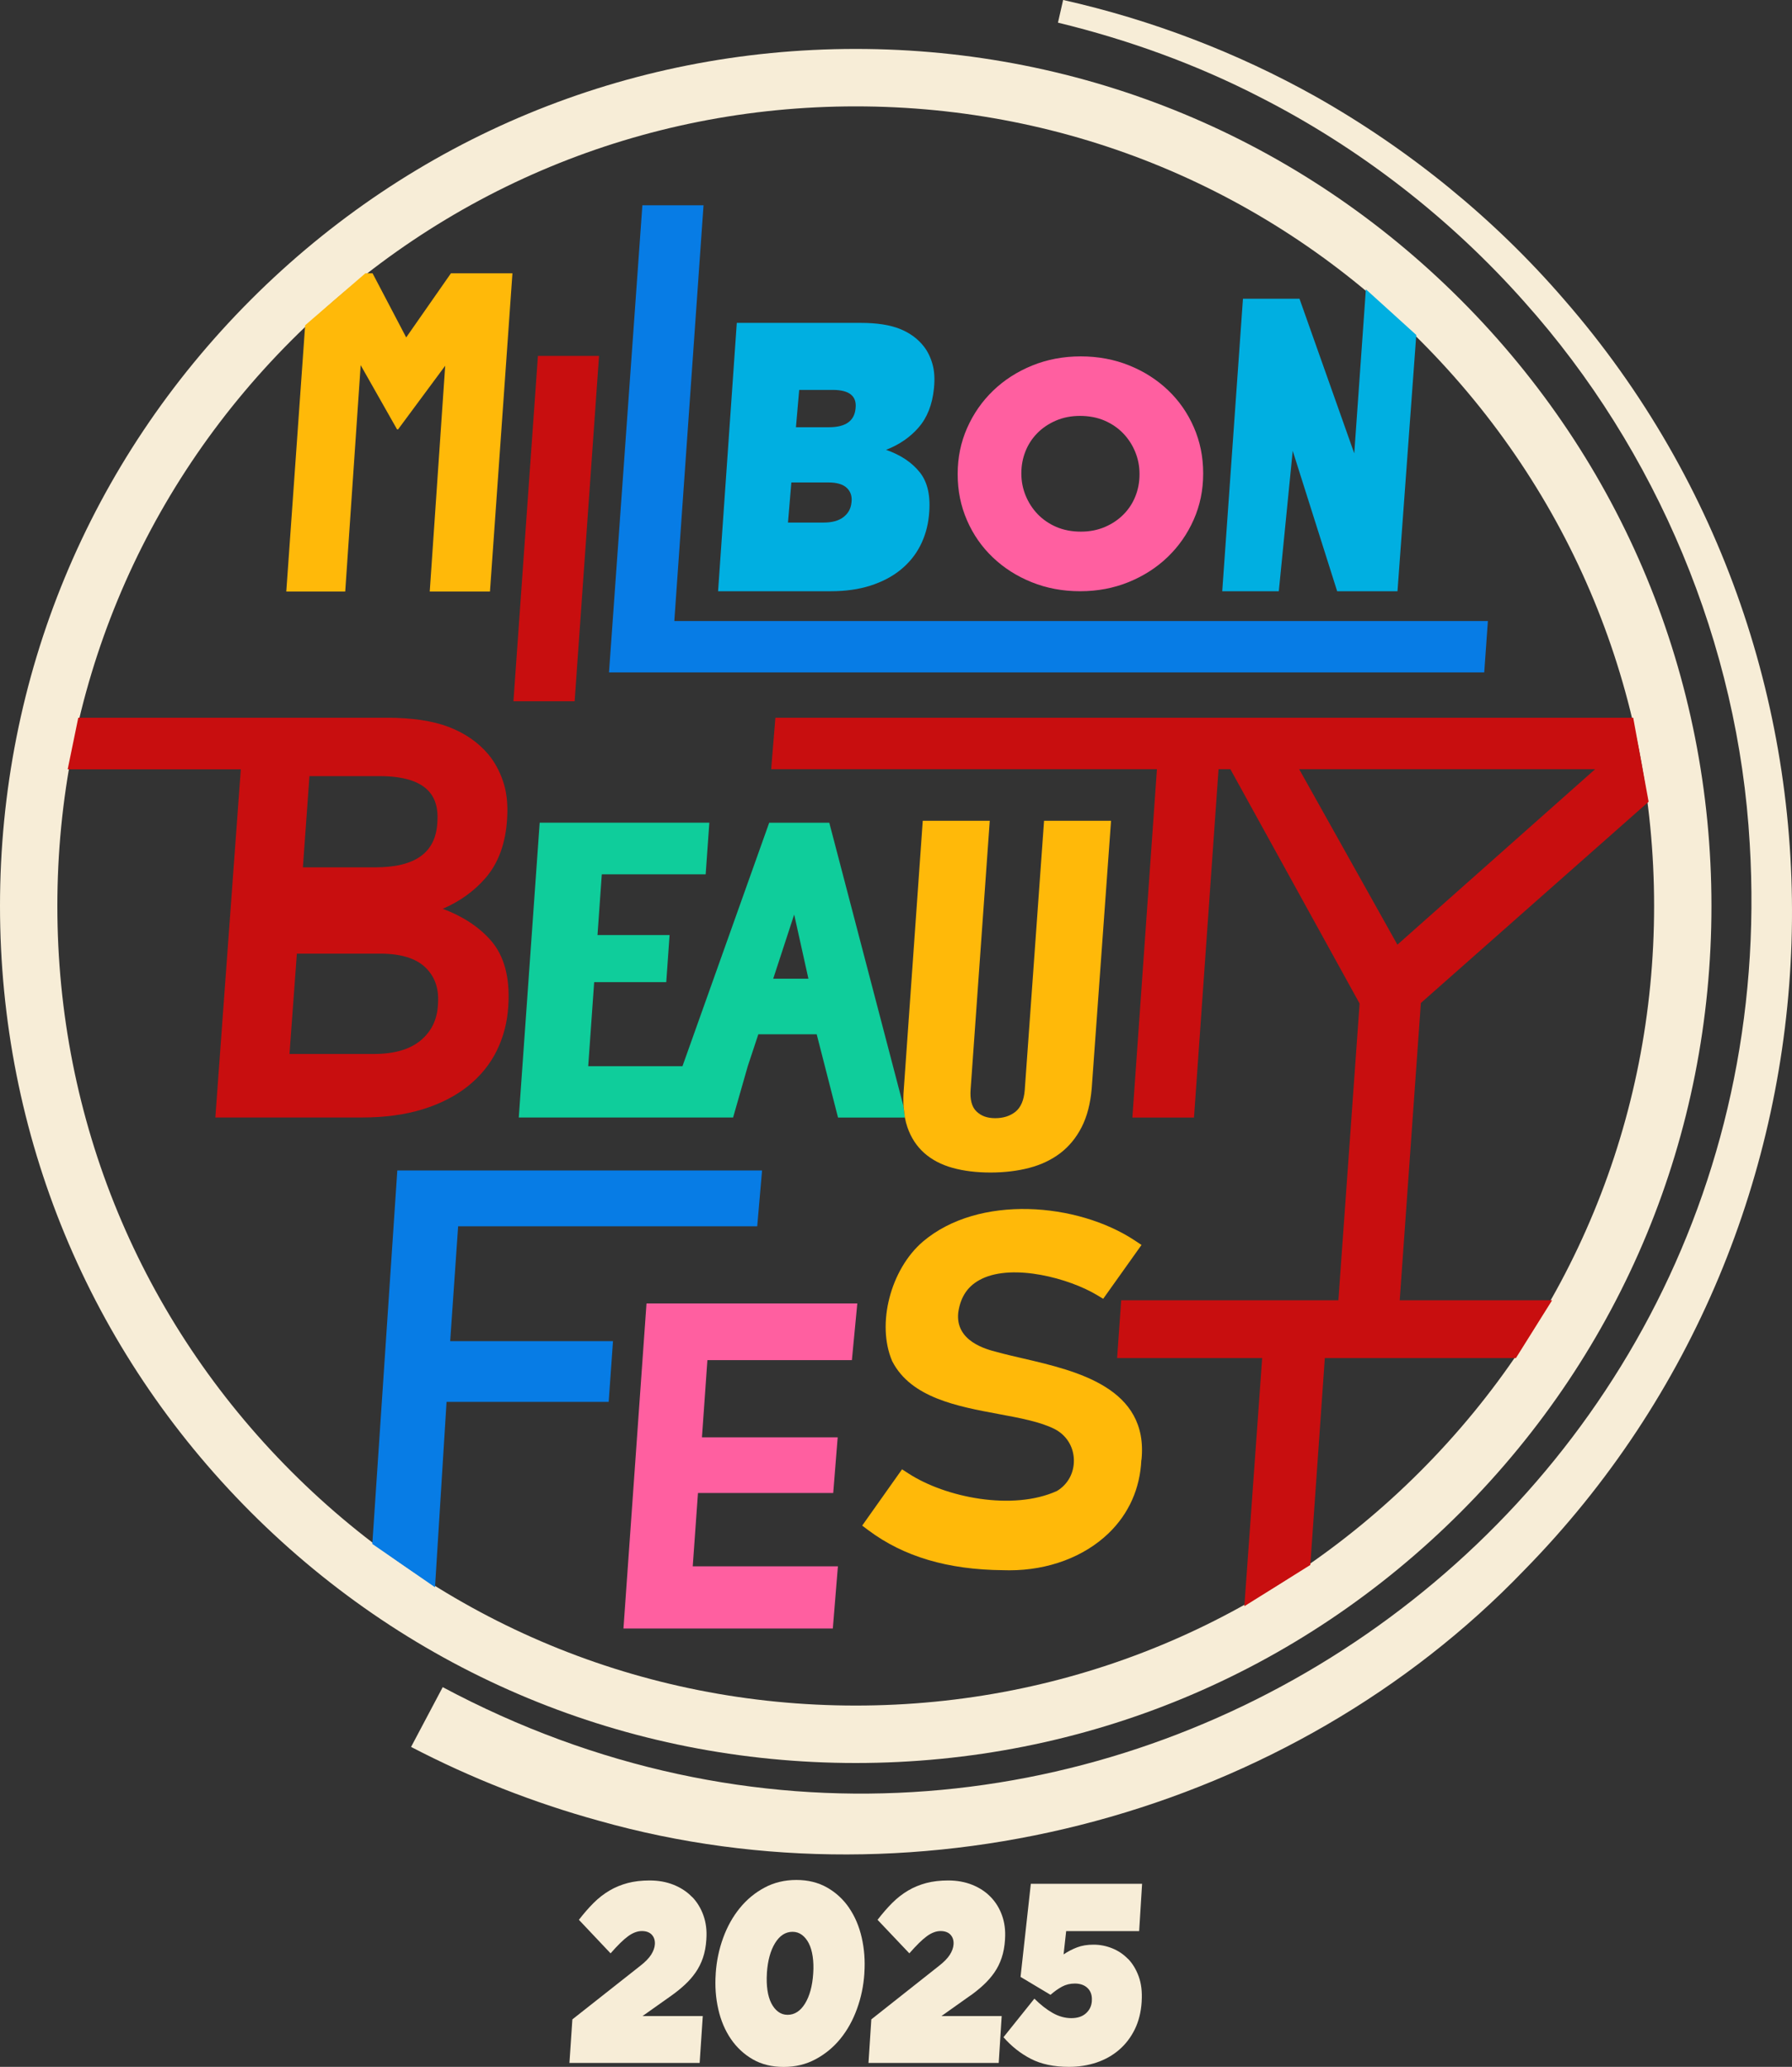 <svg width="320" height="369" viewBox="0 0 320 369" fill="none" xmlns="http://www.w3.org/2000/svg">
<rect x="0" y="0" width="320" height="369" fill="#333333" stroke="none"/>
<g clip-path="url(#clip0_10_1190)">
<path d="M123.576 338.665C122.68 337.736 121.585 337.018 120.299 336.499C119.006 335.98 117.578 335.723 116.003 335.723C114.563 335.723 113.258 335.877 112.099 336.178C110.94 336.486 109.852 336.928 108.841 337.524C107.83 338.12 106.882 338.857 105.999 339.735C105.116 340.62 104.239 341.626 103.375 342.748L109.033 348.734C110.281 347.305 111.331 346.279 112.169 345.67C113.008 345.061 113.827 344.754 114.615 344.754C115.402 344.754 115.997 344.978 116.4 345.414C116.804 345.856 116.983 346.427 116.938 347.125C116.9 347.734 116.669 348.356 116.26 348.997C115.85 349.638 115.184 350.304 114.275 351.009L102.21 360.521L101.685 368.301H124.939L125.496 359.924H114.743L119.914 356.265C120.766 355.656 121.559 355.015 122.289 354.342C123.019 353.669 123.659 352.938 124.209 352.15C124.76 351.355 125.202 350.484 125.528 349.522C125.854 348.561 126.059 347.471 126.136 346.254V346.164C126.245 344.638 126.066 343.241 125.611 341.959C125.157 340.684 124.485 339.575 123.589 338.652L123.576 338.665Z" fill="#F7EDD7"/>
<path d="M151.624 340.607C150.581 339.088 149.269 337.877 147.688 336.979C146.107 336.082 144.283 335.633 142.209 335.633C140.135 335.633 138.208 336.088 136.512 337.005C134.809 337.915 133.344 339.133 132.102 340.658C130.86 342.184 129.868 343.953 129.132 345.978C128.396 348.003 127.954 350.112 127.807 352.31V352.4C127.653 354.592 127.807 356.701 128.268 358.713C128.722 360.726 129.477 362.495 130.514 364.02C131.558 365.545 132.863 366.757 134.432 367.66C136 368.558 137.837 369.013 139.943 369.013C142.049 369.013 143.918 368.558 145.633 367.641C147.349 366.725 148.827 365.507 150.069 363.982C151.311 362.456 152.297 360.681 153.033 358.649C153.769 356.624 154.21 354.509 154.351 352.317V352.227C154.498 350.035 154.338 347.933 153.878 345.92C153.417 343.908 152.668 342.145 151.624 340.62V340.607ZM145.211 352.297V352.387C145.064 354.579 144.577 356.348 143.758 357.694C142.932 359.034 141.895 359.707 140.634 359.707C140.007 359.707 139.444 359.521 138.957 359.155C138.471 358.79 138.061 358.284 137.735 357.643C137.408 357.002 137.178 356.226 137.043 355.31C136.909 354.393 136.877 353.387 136.947 352.291V352.201C137.101 350.009 137.581 348.24 138.407 346.901C139.232 345.561 140.269 344.888 141.53 344.888C142.158 344.888 142.721 345.074 143.207 345.44C143.694 345.805 144.103 346.305 144.43 346.946C144.756 347.587 144.987 348.362 145.121 349.279C145.256 350.195 145.294 351.202 145.217 352.297H145.211Z" fill="#F7EDD7"/>
<path d="M173.279 356.278C174.13 355.669 174.924 355.028 175.647 354.355C176.37 353.682 177.01 352.951 177.561 352.163C178.111 351.368 178.547 350.496 178.867 349.535C179.193 348.574 179.392 347.484 179.468 346.266V346.177C179.571 344.651 179.392 343.254 178.937 341.972C178.483 340.697 177.804 339.588 176.902 338.665C176.005 337.736 174.905 337.018 173.618 336.499C172.325 335.98 170.891 335.723 169.317 335.723C167.876 335.723 166.571 335.877 165.412 336.178C164.253 336.486 163.165 336.928 162.16 337.524C161.149 338.12 160.208 338.857 159.325 339.735C158.441 340.62 157.571 341.626 156.707 342.748L162.384 348.734C163.633 347.305 164.676 346.279 165.514 345.67C166.353 345.061 167.166 344.754 167.953 344.754C168.74 344.754 169.336 344.978 169.739 345.414C170.142 345.856 170.321 346.427 170.277 347.125C170.238 347.734 170.014 348.356 169.605 348.997C169.195 349.638 168.536 350.304 167.627 351.009L155.593 360.521L155.087 368.301H178.342L178.873 359.924H168.12L173.279 356.265V356.278Z" fill="#F7EDD7"/>
<path d="M201.417 349.721C200.604 348.881 199.657 348.253 198.581 347.824C197.506 347.394 196.405 347.183 195.272 347.183C194.139 347.183 193.192 347.343 192.347 347.664C191.502 347.984 190.696 348.401 189.927 348.92L190.388 344.76H203.421L203.945 336.313H184.077L182.24 352.938L187.591 356.137C188.289 355.528 188.974 355.041 189.652 354.675C190.331 354.31 191.092 354.124 191.931 354.124C192.904 354.124 193.666 354.4 194.222 354.944C194.779 355.489 195.029 356.233 194.971 357.168V357.258C194.914 358.136 194.562 358.861 193.922 359.437C193.282 360.014 192.411 360.303 191.304 360.303C190.196 360.303 189.07 359.995 187.994 359.386C186.919 358.777 185.818 357.925 184.711 356.822L179.193 363.706C180.614 365.334 182.246 366.622 184.09 367.571C185.933 368.519 188.199 369 190.881 369C192.641 369 194.286 368.737 195.816 368.224C197.346 367.705 198.69 366.949 199.842 365.956C200.995 364.962 201.923 363.751 202.633 362.315C203.337 360.879 203.753 359.232 203.869 357.374V357.284C203.977 355.605 203.798 354.137 203.344 352.868C202.883 351.605 202.249 350.554 201.436 349.715L201.417 349.721Z" fill="#F7EDD7"/>
<path d="M161.341 197.527L148.142 147.092L148.091 146.881H137.357L121.867 190.355H105.039L106.101 175.344H118.973L119.569 166.935H106.697L107.465 156.091H126.014L126.667 146.874H96.372L92.64 199.507H130.911L133.529 190.348L135.417 184.651H145.838L149.647 199.514H161.571C161.687 200.123 161.328 197.533 161.328 197.533L161.341 197.527ZM138.074 174.729L141.818 163.276L144.359 174.729H138.074Z" fill="#0FCD9B"/>
<path d="M260.862 269.939C289.724 241.039 305.617 202.616 305.617 161.744C305.617 120.872 289.724 82.449 260.862 53.549C232 24.65 193.627 8.736 152.809 8.736C111.99 8.736 73.617 24.65 44.755 53.549C15.893 82.449 0 120.872 0 161.744C0 202.616 15.893 241.039 44.755 269.939C73.617 298.838 111.99 314.752 152.809 314.752C193.627 314.752 232 298.838 260.862 269.939ZM10.241 161.744C10.241 123.615 25.072 87.768 52.001 60.805C78.93 33.841 114.73 18.991 152.809 18.991C190.888 18.991 226.694 33.841 253.616 60.805C280.545 87.768 295.376 123.615 295.376 161.744C295.376 199.873 280.545 235.726 253.616 262.683C226.688 289.647 190.888 304.497 152.809 304.497C114.73 304.497 78.923 289.647 52.001 262.683C25.079 235.72 10.241 199.873 10.241 161.744Z" fill="#F7EDD7"/>
<path d="M279.297 53.472C266.789 38.975 251.651 26.688 235.002 17.273C220.908 9.37 205.59 3.525 189.844 -0.006L188.922 4.044C201.43 7.076 213.643 11.485 225.075 17.382C242.856 26.451 258.967 38.956 272.217 53.902C295.933 80.43 310.431 115.091 312.453 150.656C319.949 274.951 189.006 359.944 79.057 301.209L73.406 311.881C84.082 317.438 95.335 321.86 106.914 325.052C164.829 341.421 230.445 323.757 272.16 280.347C332.955 218.466 336.329 118.924 279.297 53.472Z" fill="#F7EDD7"/>
<path d="M184.243 103.945C186.9 105.016 189.78 105.554 192.878 105.554C195.976 105.554 198.863 105.009 201.545 103.92C204.221 102.83 206.544 101.337 208.516 99.44C210.487 97.543 212.036 95.325 213.163 92.774C214.289 90.23 214.852 87.499 214.852 84.589V84.474C214.852 81.564 214.296 78.834 213.188 76.289C212.081 73.745 210.538 71.527 208.567 69.656C206.595 67.778 204.285 66.304 201.622 65.233C198.965 64.163 196.085 63.625 192.987 63.625C189.889 63.625 187.002 64.169 184.32 65.259C181.645 66.349 179.321 67.842 177.35 69.739C175.378 71.636 173.829 73.86 172.703 76.405C171.576 78.956 171.013 81.68 171.013 84.589V84.705C171.013 87.615 171.57 90.345 172.677 92.889C173.784 95.44 175.327 97.651 177.298 99.523C179.27 101.401 181.581 102.875 184.243 103.945ZM182.387 84.455C182.387 83.102 182.63 81.814 183.11 80.596C183.591 79.379 184.288 78.296 185.204 77.36C186.119 76.424 187.226 75.668 188.526 75.104C189.825 74.54 191.272 74.251 192.859 74.251C194.446 74.251 195.963 74.533 197.269 75.104C198.569 75.668 199.676 76.437 200.591 77.392C201.507 78.353 202.217 79.456 202.723 80.692C203.228 81.936 203.484 83.237 203.484 84.583V84.711C203.484 86.064 203.241 87.352 202.761 88.57C202.281 89.794 201.583 90.87 200.668 91.806C199.753 92.742 198.645 93.498 197.346 94.062C196.047 94.626 194.6 94.915 193.013 94.915C191.425 94.915 189.908 94.633 188.602 94.062C187.303 93.498 186.196 92.729 185.28 91.774C184.365 90.813 183.655 89.71 183.149 88.473C182.643 87.23 182.387 85.935 182.387 84.583V84.455Z" fill="#FF5FA0"/>
<path d="M111.331 290.743H148.718L149.627 279.636H123.704L124.638 266.548H148.789L149.589 256.607H125.349L126.322 242.821H152.124L153.09 232.707H115.447L111.331 290.743Z" fill="#FF5FA0"/>
<path d="M175.34 228.298C181.037 225.567 190.932 228.234 195.88 231.201L197 231.874L203.843 222.26L202.62 221.453C192.411 214.71 174.789 213.191 164.804 221.664C159.024 226.612 156.502 236.361 159.293 242.949L159.338 243.045C162.685 249.544 170.968 251.083 178.278 252.441C182.157 253.159 185.818 253.845 188.359 255.146C190.439 256.229 191.713 258.28 191.764 260.62C191.822 262.946 190.689 265.023 188.737 266.189C180.838 269.772 168.836 267.362 162.218 263.055L161.079 262.318L153.961 272.368L155.062 273.195C161.367 277.905 169.24 280.245 179.129 280.328C179.507 280.341 179.884 280.347 180.256 280.347C187.175 280.347 193.576 277.963 197.973 273.726C201.577 270.246 203.587 265.741 203.811 260.639H203.837C205.149 247.75 192.219 244.744 182.778 242.545C181.088 242.155 179.488 241.783 178.003 241.373C176.165 240.905 170.565 239.482 171.115 234.342C171.525 231.438 172.901 229.471 175.321 228.311L175.34 228.298Z" fill="#FFB909"/>
<path d="M106.972 63.535H96.058L91.686 125.205H102.613L106.972 63.535Z" fill="#C80E0F"/>
<path d="M233.985 279.399L236.577 242.456H270.7L277.159 232.143H249.949L253.725 179.068L294.396 143.132L291.644 128.14H138.464L137.709 137.331H206.595L202.211 199.514H213.214L217.598 137.331H219.711L242.786 179.164L238.997 232.143H200.214L199.484 242.456H225.388L222.207 286.757L233.991 279.392L233.985 279.399ZM249.533 168.653L231.994 137.325H284.846L249.539 168.653H249.533Z" fill="#C80E0F"/>
<path d="M243.906 51.646L241.832 80.942L232.052 53.331H221.957L218.258 105.554H228.358L230.842 80.487L238.779 105.554H249.552L252.906 59.805L243.906 51.646Z" fill="#00AFE1"/>
<path d="M54.491 58.068L51.124 105.605H61.647L64.406 65.195L70.903 76.655H71.088L79.499 65.297L76.74 105.605H87.494L91.507 48.794H80.523L72.535 60.241L66.531 48.794H65.244L54.491 58.068Z" fill="#FFB909"/>
<path d="M77.681 283.372L79.742 250.281H108.694L109.462 239.437H80.389L81.81 218.927H135.219L136.083 208.961H70.948L66.486 275.643L77.681 283.372Z" fill="#077CE5"/>
<path d="M12.085 137.35H43.001L38.489 199.014L38.45 199.507H64.662C68.694 199.507 72.337 199.014 75.486 198.04C78.648 197.059 81.362 195.668 83.564 193.906C85.778 192.137 87.507 190.009 88.704 187.586C89.901 185.163 90.598 182.478 90.765 179.613L90.778 179.408C91.072 174.473 90.016 170.602 87.647 167.897C85.542 165.493 82.655 163.596 79.07 162.25C82.149 160.911 84.722 159.052 86.732 156.713C89.011 154.059 90.297 150.521 90.553 146.195L90.566 145.99C90.713 143.516 90.464 141.311 89.817 139.44C89.177 137.581 88.288 135.966 87.174 134.646C85.369 132.511 82.988 130.877 80.107 129.775C77.24 128.685 73.521 128.134 69.046 128.134H13.979L12.085 137.35ZM55.259 138.562H67.785C72.093 138.562 75.089 139.517 76.689 141.395C77.764 142.657 78.232 144.33 78.117 146.496L78.097 146.849C77.803 152.226 74.174 154.848 66.998 154.848H54.088L55.259 138.562ZM53.019 170.255H67.907C71.536 170.255 74.238 171.076 75.934 172.691C77.611 174.293 78.366 176.357 78.225 178.998L78.206 179.363C78.065 182.016 77.073 184.093 75.159 185.715C73.233 187.342 70.416 188.169 66.774 188.169H51.694L53.012 170.255H53.019Z" fill="#C80E0F"/>
<path d="M114.71 36.648L108.751 120.045H265.042L265.695 110.874H120.414L125.63 36.648H114.71Z" fill="#077CE5"/>
<path d="M164.042 76.309C165.566 74.559 166.474 72.258 166.769 69.406L166.782 69.271C166.948 67.643 166.859 66.22 166.513 65.003C166.167 63.785 165.662 62.747 165.002 61.894C163.927 60.497 162.493 59.446 160.701 58.722C158.909 58.004 156.579 57.645 153.711 57.645H131.57L128.229 105.554H148.347C150.991 105.554 153.353 105.221 155.446 104.548C157.539 103.875 159.325 102.939 160.81 101.734C162.295 100.529 163.46 99.113 164.305 97.472C165.149 95.838 165.674 94.049 165.873 92.12L165.886 91.979C166.225 88.672 165.681 86.128 164.266 84.346C162.852 82.564 160.835 81.218 158.224 80.308C160.579 79.398 162.519 78.065 164.042 76.315V76.309ZM152.053 89.64L152.04 89.774C151.925 90.832 151.452 91.678 150.607 92.325C149.762 92.973 148.584 93.293 147.073 93.293H140.711L141.313 86.134H147.912C149.422 86.134 150.517 86.454 151.202 87.095C151.887 87.736 152.175 88.582 152.06 89.64H152.053ZM152.783 72.873L152.77 73.008C152.533 75.187 150.952 76.276 148.027 76.276H142.132L142.714 69.611H148.693C151.65 69.611 153.02 70.701 152.783 72.873Z" fill="#00AFE1"/>
<path d="M161.584 199.507C161.699 200.116 161.847 200.693 162.032 201.231C162.672 203.096 163.69 204.654 165.054 205.859C166.411 207.064 168.12 207.955 170.123 208.506C172.107 209.057 174.38 209.333 176.863 209.333C179.347 209.333 181.677 209.057 183.783 208.506C185.901 207.955 187.77 207.064 189.339 205.872C190.907 204.673 192.193 203.109 193.153 201.225C194.114 199.347 194.715 197.033 194.946 194.354L198.402 146.535H186.439L182.989 194.623C182.842 196.424 182.278 197.725 181.331 198.482C180.377 199.244 179.161 199.629 177.715 199.629C176.268 199.629 175.199 199.232 174.354 198.411C173.522 197.604 173.183 196.271 173.33 194.444L176.742 146.535H164.778L161.386 194.534C161.303 195.591 161.29 196.585 161.347 197.527M161.584 199.507C161.699 200.116 161.847 200.693 162.032 201.231C162.672 203.096 163.69 204.654 165.054 205.859C166.411 207.064 168.12 207.955 170.123 208.506C172.107 209.057 174.38 209.333 176.863 209.333C179.347 209.333 181.677 209.057 183.783 208.506C185.901 207.955 187.77 207.064 189.339 205.872C190.907 204.673 192.193 203.109 193.153 201.225C194.114 199.347 194.715 197.033 194.946 194.354L198.402 146.535H186.439L182.989 194.623C182.842 196.424 182.278 197.725 181.331 198.482C180.377 199.244 179.161 199.629 177.715 199.629C176.268 199.629 175.199 199.232 174.354 198.411C173.522 197.604 173.183 196.271 173.33 194.444L176.742 146.535H164.778L161.386 194.534C161.303 195.591 161.29 196.585 161.347 197.527L161.591 199.507H161.584Z" fill="#FFB909"/>
</g>
<defs>
<clipPath id="clip0_10_1190">
<rect width="320" height="369" fill="white"/>
</clipPath>
</defs>
</svg>
